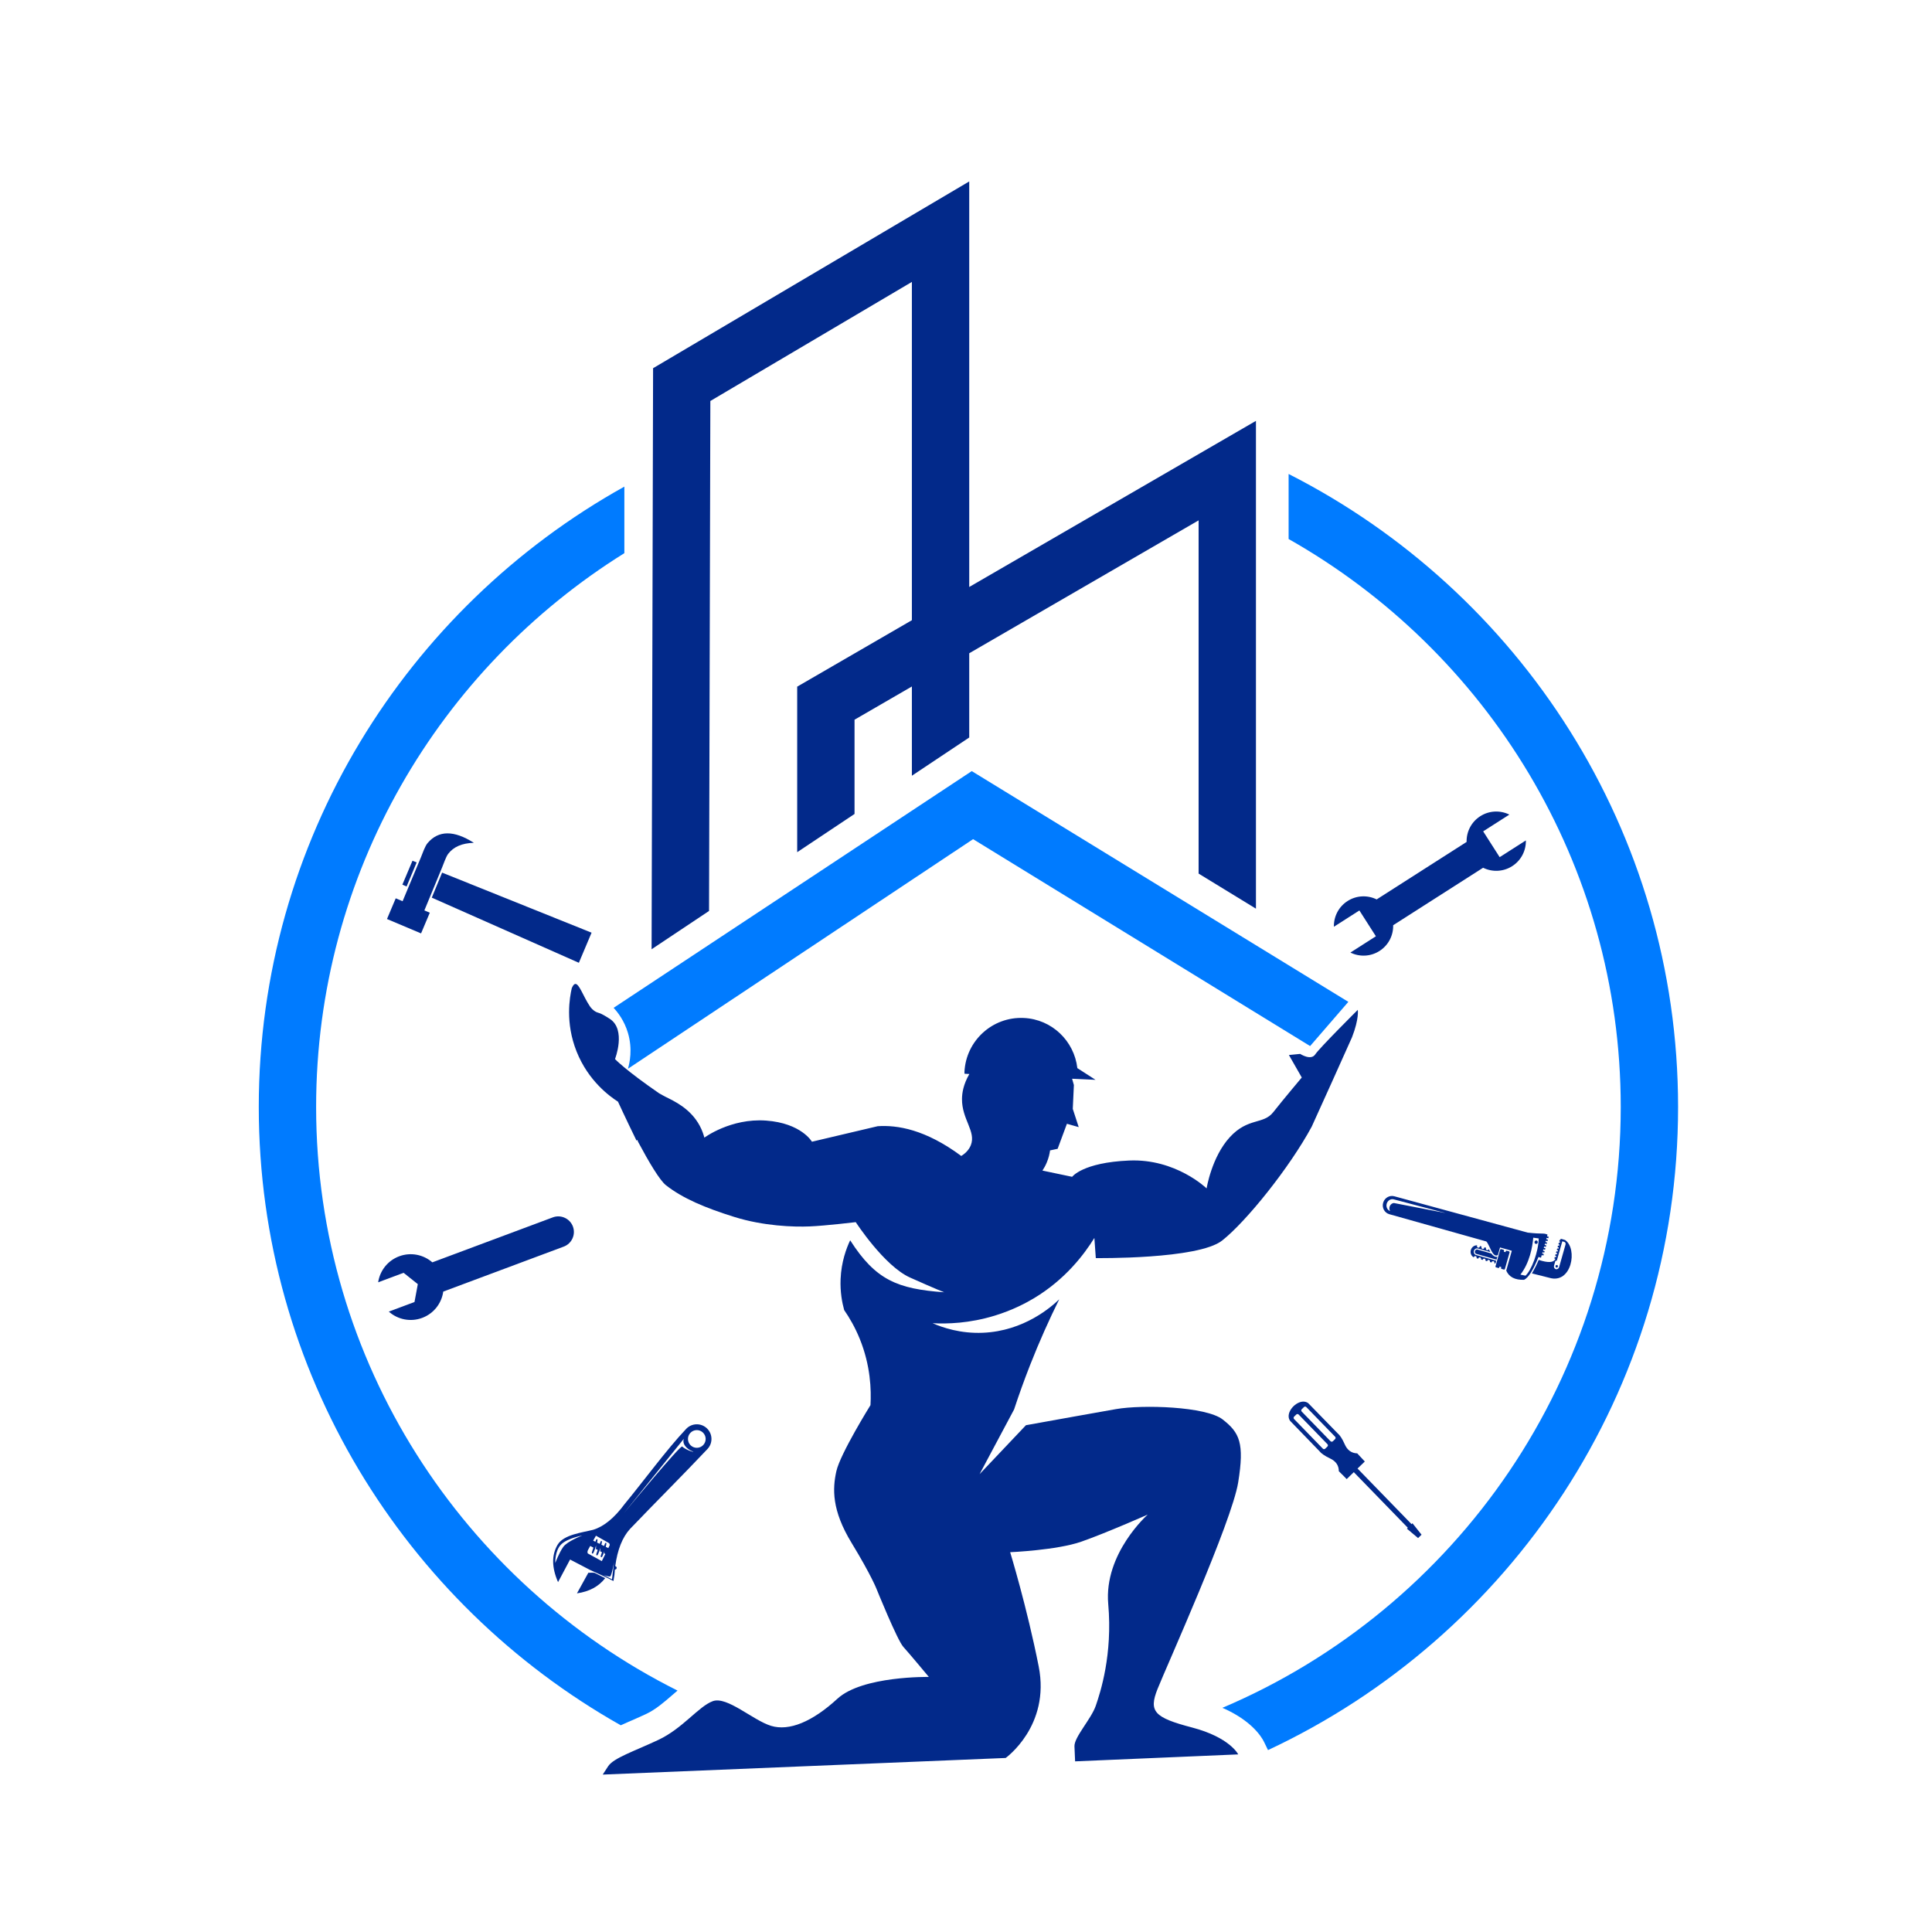 <?xml version="1.0" encoding="UTF-8" standalone="no"?>
<!-- Created with Inkscape (http://www.inkscape.org/) -->

<svg
   version="1.1"
   id="svg2"
   width="885.333"
   height="885.333"
   viewBox="0 0 885.333 885.333"
   sodipodi:docname="icon.ai"
   xmlns:inkscape="http://www.inkscape.org/namespaces/inkscape"
   xmlns:sodipodi="http://sodipodi.sourceforge.net/DTD/sodipodi-0.dtd"
   xmlns="http://www.w3.org/2000/svg"
   xmlns:svg="http://www.w3.org/2000/svg">
  <defs
     id="defs6">
    <clipPath
       clipPathUnits="userSpaceOnUse"
       id="clipPath16">
      <path
         d="M 0,664 H 664 V 0 H 0 Z"
         id="path14" />
    </clipPath>
  </defs>
  <sodipodi:namedview
     id="namedview4"
     pagecolor="#ffffff"
     bordercolor="#000000"
     borderopacity="0.25"
     inkscape:showpageshadow="2"
     inkscape:pageopacity="0.0"
     inkscape:pagecheckerboard="0"
     inkscape:deskcolor="#d1d1d1" />
  <g
     id="g8"
     inkscape:groupmode="layer"
     inkscape:label="icon"
     transform="matrix(1.333,0,0,-1.333,0,885.333)">
    <g
       id="g10">
      <g
         id="g12"
         clip-path="url(#clipPath16)">
        <g
           id="g18"
           transform="translate(466.766,317.003)">
          <path
             d="m 0,0 c 0,0 -13.139,-13.067 -14.631,-15.314 -1.493,-2.246 -5.167,0.176 -5.167,0.176 -1.293,-0.128 -2.586,-0.256 -3.879,-0.384 1.475,-2.577 2.949,-5.154 4.424,-7.731 0,0 -6.425,-7.62 -9.814,-11.933 -3.39,-4.312 -8.659,-1.758 -14.919,-8.575 -6.261,-6.819 -7.984,-17.611 -7.984,-17.611 0,0 -10.563,10.265 -26.612,9.58 -16.049,-0.684 -19.611,-5.6 -19.611,-5.6 l -10.216,2.145 c 0.48,0.718 0.99,1.604 1.442,2.658 0.699,1.632 1.026,3.125 1.184,4.28 l 2.601,0.547 c 1.063,2.868 2.127,5.735 3.19,8.603 1.353,-0.383 2.706,-0.765 4.058,-1.147 -0.68,2.087 -1.36,4.174 -2.04,6.261 l 0.379,8.205 -0.612,2.164 8.05,-0.372 -6.248,4.024 c -1.081,9.334 -8.729,16.792 -18.418,17.239 -10.765,0.497 -19.894,-7.825 -20.391,-18.59 -0.009,-0.202 0.035,-0.392 0.033,-0.593 l 1.655,-0.076 c -2.097,-3.624 -2.517,-6.588 -2.533,-8.577 -0.058,-7.069 4.914,-11.168 3.033,-15.909 -0.75,-1.888 -2.259,-3.053 -3.286,-3.696 -12.373,9.184 -22.046,10.675 -28.728,10.232 l -22.601,-5.332 c 0,0 -3.648,6.395 -15.794,7.267 -12.146,0.87 -21.188,-5.867 -21.188,-5.867 -0.263,1.01 -0.734,2.486 -1.61,4.116 -3.201,5.952 -8.885,8.494 -11.728,9.914 -0.688,0.344 -1.487,0.812 -2.243,1.23 -11.608,7.997 -15.142,11.754 -15.142,11.754 0,0 3.937,10.093 -1.781,13.819 -3.455,2.253 -3.894,2.001 -4.526,2.291 -1.302,0.599 -2.043,1.602 -2.387,2.119 -2.226,3.346 -3.604,7.654 -4.929,7.598 -0.299,-0.012 -0.735,-0.254 -1.232,-1.437 -0.723,-3.124 -2.311,-11.843 1.642,-21.778 4.077,-10.248 11.564,-15.544 14.235,-17.258 0,0 2.733,-5.949 6.38,-13.407 l 0.292,0.284 c 0.066,-0.203 0.132,-0.406 0.198,-0.609 3.822,-7.152 7.507,-13.33 9.613,-14.985 5.751,-4.518 13.433,-7.765 23.493,-10.908 10.058,-3.144 20.397,-3.496 25.945,-3.26 5.547,0.237 15.818,1.469 15.818,1.469 0,0 9.773,-15.068 18.679,-19.054 8.904,-3.987 11.728,-5.058 11.728,-5.058 -16.067,1.155 -23.587,4.208 -32.324,17.877 -1.293,-2.742 -3.041,-7.366 -3.291,-13.319 -0.186,-4.439 0.523,-8.123 1.232,-10.678 1.815,-2.623 3.731,-5.903 5.339,-9.857 3.74,-9.195 4.005,-17.569 3.703,-22.821 0,0 -10.403,-16.721 -11.735,-22.733 -1.332,-6.012 -1.611,-13.372 5.219,-24.594 6.83,-11.222 8.62,-15.91 8.62,-15.91 0,0 7.101,-17.562 9.184,-19.855 2.083,-2.294 8.778,-10.346 8.778,-10.346 0,0 -22.843,0.417 -31.439,-7.494 -8.596,-7.911 -16.593,-11.229 -22.829,-9.311 -6.235,1.917 -15.128,10.272 -20.014,8.475 -4.885,-1.795 -10.32,-9.372 -18.688,-13.302 -8.367,-3.931 -15.418,-6.216 -17.28,-9.075 l -1.862,-2.858 138.513,5.71 c 0,0 15.413,10.981 11.363,31.452 -4.048,20.472 -9.815,39.284 -9.815,39.284 0,0 16.055,0.683 24.465,3.623 8.411,2.939 22.828,9.31 22.828,9.31 0,0 -15.112,-13.348 -13.576,-30.752 1.537,-17.403 -2.679,-30.287 -4.267,-34.92 -1.589,-4.634 -7.478,-10.839 -7.343,-14.009 0.135,-3.172 0.22,-5.153 0.22,-5.153 l 56.077,2.393 c 0,0 -2.829,5.834 -15.879,9.248 -13.048,3.414 -14.925,5.517 -11.878,13.191 3.047,7.672 25.542,57.467 27.742,71.059 2.199,13.592 0.462,17.091 -5.289,21.61 -5.751,4.519 -27.615,5.173 -36.679,3.597 -6.26,-1.09 -21.908,-3.905 -30.995,-5.543 l -15.937,-16.822 11.864,22.244 c 1.605,4.879 3.414,9.939 5.457,15.148 3.22,8.208 6.626,15.781 10.059,22.707 -2.659,-2.549 -12.06,-10.921 -26.284,-11.5 -7.637,-0.311 -13.712,1.744 -17.25,3.286 4.951,-0.262 12.62,-0.081 21.435,2.628 6.2,1.905 10.825,4.403 13.475,5.997 10.68,6.425 17.151,14.952 20.706,20.691 l 0.494,-6.927 c 0,0 35.161,-0.481 43.419,6.025 8.258,6.505 23.152,25.008 30.787,39.13 0.283,0.522 13.656,30.206 13.873,30.766 C 0.524,-2.954 0,0 0,0"
             style="fill:#02298a;fill-opacity:1;fill-rule:nonzero;stroke:none"
             id="path20" />
        </g>
        <g
           id="g22"
           transform="translate(215.869,296.758)">
          <path
             d="m 0,0 c 0.573,1.968 1.66,6.71 0,12.321 -1.266,4.278 -3.564,7.154 -4.928,8.625 41.04,27.125 82.08,54.251 123.12,81.377 C 161.346,75.881 204.5,49.44 247.653,22.999 243.272,17.934 238.892,12.869 234.511,7.803 195.89,31.513 157.269,55.222 118.648,78.932 79.099,52.621 39.549,26.311 0,0"
             style="fill:#007bff;fill-opacity:1;fill-rule:nonzero;stroke:none"
             id="path24" />
        </g>
        <g
           id="g26"
           transform="translate(243.748,351.006)">
          <path
             d="m 0,0 0.45,175.312 69.28,40.932 V 99.951 L 30.303,77.109 V 20.201 l 19.713,13.143 v 32.4 L 69.73,77.166 v -30.68 l 19.714,13.143 v 28.959 l 78.854,45.686 V 12.844 L 188.012,0.786 V 168.478 L 89.444,111.372 V 250.788 L -19.235,186.581 -19.748,-13.165 Z"
             style="fill:#02298a;fill-opacity:1;fill-rule:nonzero;stroke:none"
             id="path28" />
        </g>
        <g
           id="g30"
           transform="translate(509.848,365.859)">
          <path
             d="m 0,0 c 3.092,-1.524 6.884,-1.442 10.001,0.551 3.118,1.992 4.785,5.398 4.7,8.845 L 5.693,3.639 0.021,12.514 9.028,18.271 C 5.935,19.796 2.144,19.713 -0.973,17.72 -4.09,15.728 -5.757,12.323 -5.673,8.875 l -15.375,-9.827 -15.543,-9.934 c -3.093,1.524 -6.884,1.441 -10.001,-0.551 -3.117,-1.992 -4.784,-5.398 -4.7,-8.845 l 8.761,5.6 5.673,-8.876 -8.761,-5.6 c 3.092,-1.524 6.884,-1.441 10.001,0.551 3.118,1.993 4.785,5.399 4.7,8.846 l 15.543,9.934 z"
             style="fill:#02298a;fill-opacity:1;fill-rule:evenodd;stroke:none"
             id="path32" />
        </g>
        <g
           id="g34"
           transform="translate(147.752,350.405)">
          <path
             d="m 0,0 -1.865,0.788 6.096,14.771 c 0.519,1.257 1.313,3.646 2.073,4.652 1.848,2.441 4.794,3.712 8.837,3.811 C 8.309,28.383 3.013,28.358 -0.747,23.948 -1.691,22.839 -2.478,20.412 -3.07,18.992 l -6.278,-15.045 -2.364,0.998 -3.003,-7.113 11.712,-4.945 z"
             style="fill:#02298a;fill-opacity:1;fill-rule:evenodd;stroke:none"
             id="path36" />
        </g>
        <g
           id="g38"
           transform="translate(143.235,367.698)">
          <path
             d="m 0,0 -1.435,0.577 -1.736,-4.11 -1.735,-4.11 1.449,-0.642 z"
             style="fill:#02298a;fill-opacity:1;fill-rule:evenodd;stroke:none"
             id="path40" />
        </g>
        <g
           id="g42"
           transform="translate(148.434,355.58)">
          <path
             d="m 0,0 50.563,-22.392 4.37,10.349 L 3.55,8.603 Z"
             style="fill:#02298a;fill-opacity:1;fill-rule:evenodd;stroke:none"
             id="path44" />
        </g>
        <g
           id="g46"
           transform="translate(196.951,242.522)">
          <path
             d="m 0,0 v 0 c -1.033,2.766 -4.138,4.183 -6.904,3.15 l -41.422,-15.465 c -3.026,2.642 -7.368,3.584 -11.395,2.08 -3.994,-1.491 -6.645,-5.001 -7.228,-8.94 l 4.069,1.519 4.672,1.745 4.891,-3.894 -1.143,-6.145 -4.672,-1.745 -4.164,-1.554 c 3.028,-2.701 7.414,-3.676 11.48,-2.158 4.027,1.504 6.689,5.06 7.242,9.038 L -3.15,-6.903 C -0.385,-5.871 1.032,-2.765 0,0"
             style="fill:#02298a;fill-opacity:1;fill-rule:evenodd;stroke:none"
             id="path48" />
        </g>
        <g
           id="g50"
           transform="translate(202.255,123.502)">
          <path
             d="m 0,0 -3.915,-7.087 c 4.251,0.617 7.485,2.359 9.703,5.225 L 2.056,0 C 2.056,0 0.886,0.028 0,0"
             style="fill:#02298a;fill-opacity:1;fill-rule:evenodd;stroke:none"
             id="path52" />
        </g>
        <g
           id="g54"
           transform="translate(241.755,167.404)">
          <path
             d="M 0,0 C -1.154,-1.222 -3.081,-1.277 -4.303,-0.123 -5.524,1.031 -5.58,2.958 -4.425,4.18 -3.271,5.401 -1.345,5.457 -0.123,4.302 1.099,3.148 1.154,1.222 0,0 M -7.234,-0.517 C -7.827,0.07 -25.541,-21.305 -27.275,-23.411 L -6.678,2.14 c -0.821,-2.286 2.163,-4.177 3.27,-4.368 -0.14,-0.314 -2.905,0.799 -3.826,1.711 m -24.137,-45.652 -2.816,1.451 c 0,0 1.567,-0.533 2.127,-0.48 0.561,0.052 1.406,4.911 1.406,4.911 0.008,-0.022 -0.669,-5.262 -0.717,-5.882 m -8.304,8.896 c -0.203,0.337 -0.166,0.763 0.104,1.282 l 1.675,3.015 -0.949,-1.71 1.086,-0.579 c -0.281,-0.841 -0.516,-1.551 -0.516,-1.551 -0.132,-0.422 0.162,-0.641 0.412,-0.412 0.108,0.098 0.404,0.801 0.706,1.641 l 0.093,0.34 0.213,0.754 -0.013,-0.987 -0.141,-0.188 0.718,-0.382 c -0.257,-0.77 -0.463,-1.392 -0.463,-1.392 -0.131,-0.422 0.162,-0.641 0.412,-0.413 0.101,0.092 0.368,0.715 0.649,1.485 l 0.073,0.266 0.213,0.754 -0.014,-0.987 -0.095,-0.128 0.697,-0.371 c -0.232,-0.693 -0.41,-1.232 -0.41,-1.232 -0.131,-0.422 0.162,-0.641 0.412,-0.413 0.089,0.081 0.307,0.575 0.55,1.219 l 0.213,0.754 -0.01,-0.731 0.409,-0.218 -1.216,-2.449 z m -8.461,2.239 c -1.425,-2.002 -2.737,-5.508 -2.737,-5.508 0,0 -0.168,4.205 2.019,6.373 2.186,2.168 7.257,3.054 7.257,3.054 0,0 -5.113,-1.916 -6.539,-3.919 m 11.249,3.874 4.529,-2.579 c 0.162,-0.218 0.231,-0.45 0.207,-0.698 l -0.49,-0.987 -0.875,0.43 c 0.138,0.509 0.226,0.938 0.215,1.167 -0.016,0.352 -0.342,0.23 -0.467,0.011 -0.035,-0.061 -0.162,-0.414 -0.328,-0.894 l -0.916,0.45 c 0.121,0.462 0.196,0.847 0.186,1.059 -0.016,0.353 -0.342,0.23 -0.467,0.011 -0.032,-0.056 -0.144,-0.363 -0.292,-0.789 l -0.925,0.454 c 0.105,0.413 0.168,0.755 0.159,0.951 -0.016,0.352 -0.341,0.229 -0.467,0.01 -0.029,-0.051 -0.125,-0.313 -0.255,-0.684 l -0.765,0.376 z M 1.247,5.753 c -2.023,1.91 -5.212,1.819 -7.123,-0.204 -6.788,-7.187 -14.624,-17.928 -21.168,-25.856 -3.547,-4.79 -7.147,-7.731 -10.8,-8.825 -3.723,-0.965 -10.158,-1.628 -12.237,-5.172 -2.074,-3.537 -2.018,-7.813 0.168,-12.827 2.754,5.182 4.131,7.773 4.131,7.773 4.55,-2.374 6.824,-3.561 6.824,-3.561 2.752,-1.24 5.405,-2.429 8.088,-3.824 0.285,1.476 0.451,2.785 0.498,3.926 0.314,-0.01 0.582,0.225 0.614,0.537 0.032,0.313 -0.183,0.597 -0.493,0.651 0.759,5.652 2.46,9.923 5.1,12.812 8.773,9.159 17.946,18.282 26.602,27.447 1.91,2.023 1.819,5.212 -0.204,7.123"
             style="fill:#02298a;fill-opacity:1;fill-rule:evenodd;stroke:none"
             id="path56" />
        </g>
        <g
           id="g58"
           transform="translate(537.73,237.252)">
          <path
             d="m 0,0 c 0.362,-0.103 0.568,-0.507 0.457,-0.898 l -1.691,-5.971 -0.515,-1.82 c -0.148,-0.521 -0.663,-0.835 -1.145,-0.698 -0.483,0.136 -0.756,0.674 -0.609,1.195 l 0.408,1.441 c 0.059,0.208 0.265,0.334 0.458,0.28 l 0.085,-0.024 1.893,6.682 z M -1.575,0.682 -1.721,0.165 -1.427,0.082 c -0.029,-0.145 -0.062,-0.303 -0.099,-0.474 l -0.327,0.092 -0.146,-0.516 0.355,-0.101 c -0.035,-0.149 -0.072,-0.306 -0.112,-0.47 l -0.375,0.106 -0.146,-0.517 0.391,-0.111 C -1.924,-2.06 -1.965,-2.215 -2.008,-2.377 l -0.401,0.114 -0.146,-0.517 0.407,-0.115 C -2.19,-3.046 -2.233,-3.201 -2.278,-3.36 l -0.409,0.115 -0.146,-0.516 0.406,-0.115 c -0.045,-0.151 -0.091,-0.306 -0.138,-0.463 l -0.4,0.113 -0.147,-0.517 0.389,-0.11 c -0.046,-0.151 -0.095,-0.305 -0.145,-0.461 l -0.375,0.106 -0.147,-0.517 0.358,-0.101 -0.056,-0.171 c -0.671,-1.174 -2.565,-1.241 -5.683,-0.201 -0.67,-1.609 -1.446,-3.159 -2.327,-4.649 0,0 1.993,-0.502 5.979,-1.507 7.691,-2.278 9.858,10.027 5.41,12.994 L -1.197,1.062 -1.325,0.611 Z"
             style="fill:#02298a;fill-opacity:1;fill-rule:evenodd;stroke:none"
             id="path60" />
        </g>
        <g
           id="g62"
           transform="translate(534.755,228.973)">
          <path
             d="m 0,0 c -0.067,-0.238 0.056,-0.481 0.277,-0.544 0.22,-0.062 0.453,0.08 0.52,0.318 C 0.865,0.012 0.741,0.255 0.521,0.318 0.3,0.38 0.067,0.238 0,0"
             style="fill:#02298a;fill-opacity:1;fill-rule:evenodd;stroke:none"
             id="path64" />
        </g>
        <g
           id="g66"
           transform="translate(528.614,236.985)">
          <path
             d="M 0,0 C 0.09,0.319 -0.076,0.645 -0.37,0.728 -0.665,0.812 -0.978,0.621 -1.068,0.303 -1.158,-0.016 -0.992,-0.342 -0.697,-0.426 -0.403,-0.509 -0.09,-0.319 0,0"
             style="fill:#02298a;fill-opacity:1;fill-rule:evenodd;stroke:none"
             id="path68" />
        </g>
        <g
           id="g70"
           transform="translate(527.091,238.684)">
          <path
             d="m 0,0 c 1.252,-0.173 1.878,-0.259 1.878,-0.259 -0.106,-4.688 -2.491,-10.913 -4.544,-12.802 -1.17,0.248 -1.755,0.372 -1.755,0.372 C -1.241,-8.639 -0.289,-3.21 0,0 m -50.382,11.679 c 0.301,1.063 1.311,1.73 2.314,1.528 11.264,-2.978 17.237,-4.555 17.922,-4.732 -11.853,2.301 -17.78,3.451 -17.78,3.451 -0.583,-0.064 -1.103,-0.452 -1.367,-1.019 -0.265,-0.567 -0.234,-1.23 0.08,-1.742 -0.959,0.355 -1.469,1.452 -1.169,2.514 m 47.22,-26.163 c 1.472,0.698 3.123,3.315 4.956,7.848 l 0.861,-0.244 0.018,0.066 0.241,0.848 0.569,-0.162 0.147,0.517 -0.57,0.161 0.133,0.471 0.57,-0.162 0.147,0.517 -0.57,0.162 0.133,0.47 0.57,-0.161 0.146,0.517 -0.57,0.161 0.134,0.471 0.57,-0.162 0.146,0.517 -0.57,0.162 0.07,0.246 0.063,0.224 0.57,-0.161 0.147,0.517 -0.57,0.161 0.07,0.247 0.063,0.224 0.57,-0.162 0.146,0.517 -0.57,0.161 0.07,0.247 0.064,0.224 0.57,-0.161 0.146,0.516 -0.57,0.162 0.07,0.246 0.094,0.333 C 3.464,1.718 3.339,1.141 -1.928,1.749 L -47.74,14.23 c -1.655,0.468 -3.388,-0.529 -3.869,-2.229 -0.481,-1.699 0.47,-3.457 2.126,-3.926 l 33.339,-9.371 c 1.126,-1.073 2.13,-5.803 3.982,-4.673 l 0.647,2.285 0.092,0.327 2.062,-0.584 c 0.355,-0.073 0.658,-0.159 0.908,-0.258 l 1.078,-0.305 -0.194,-0.686 c -0.01,-0.095 -0.038,-0.194 -0.084,-0.298 l -0.716,-2.526 -0.92,-3.296 c 0.942,-2.202 2.985,-3.26 6.127,-3.174"
             style="fill:#02298a;fill-opacity:1;fill-rule:evenodd;stroke:none"
             id="path72" />
        </g>
        <g
           id="g74"
           transform="translate(517.345,227.945)">
          <path
             d="M 0,0 1.607,5.672 C 1.653,5.836 1.567,6.006 1.415,6.049 L 0.649,6.265 C 0.498,6.308 0.335,6.209 0.289,6.045 L 0.211,5.77 -0.385,5.938 -0.307,6.214 C -0.26,6.378 -0.346,6.547 -0.498,6.591 L -1.264,6.807 C -1.416,6.85 -1.578,6.751 -1.625,6.587 L -3.231,0.915 c -0.047,-0.164 0.04,-0.334 0.192,-0.377 l 0.765,-0.216 c 0.152,-0.043 0.314,0.056 0.361,0.22 L -1.835,0.817 -1.24,0.649 -1.318,0.373 c -0.047,-0.164 0.04,-0.334 0.192,-0.377 L -0.361,-0.22 C -0.209,-0.263 -0.047,-0.164 0,0"
             style="fill:#02298a;fill-opacity:1;fill-rule:evenodd;stroke:none"
             id="path76" />
        </g>
        <g
           id="g78"
           transform="translate(507.401,232.741)">
          <path
             d="m 0,0 c -0.284,0.08 -0.506,0.279 -0.636,0.533 -0.129,0.255 -0.166,0.566 -0.08,0.873 0.087,0.306 0.282,0.552 0.526,0.701 0.244,0.149 0.537,0.201 0.821,0.12 L 4.934,1.008 C 4.734,1.335 4.552,1.684 4.388,2.036 L 4.386,2.027 C 4.305,1.743 4.025,1.572 3.761,1.646 v 0 C 3.498,1.721 3.349,2.014 3.429,2.298 L 3.48,2.476 2.906,2.639 2.855,2.461 C 2.775,2.177 2.494,2.005 2.231,2.08 1.968,2.154 1.818,2.448 1.899,2.732 L 1.949,2.91 1.375,3.072 1.325,2.894 C 1.244,2.61 0.964,2.439 0.7,2.513 0.437,2.588 0.288,2.881 0.368,3.165 L 0.409,3.311 C -0.544,3.392 -1.478,2.729 -1.768,1.704 -2.059,0.68 -1.611,-0.375 -0.757,-0.806 l 0.007,0.022 c 0.08,0.284 0.361,0.456 0.624,0.381 0.264,-0.074 0.413,-0.368 0.332,-0.652 L 0.191,-1.11 0.765,-1.272 0.78,-1.217 c 0.081,0.284 0.362,0.455 0.625,0.381 0.263,-0.075 0.412,-0.368 0.332,-0.652 l -0.016,-0.055 0.574,-0.163 0.016,0.055 c 0.08,0.284 0.361,0.456 0.624,0.381 v 0 c 0.264,-0.074 0.413,-0.368 0.332,-0.652 l -0.015,-0.055 0.574,-0.162 0.015,0.054 c 0.081,0.285 0.362,0.456 0.625,0.382 v 0 C 4.729,-1.778 4.878,-2.071 4.798,-2.355 L 4.782,-2.41 5.356,-2.573 5.372,-2.518 c 0.08,0.284 0.361,0.456 0.624,0.381 0.263,-0.074 0.413,-0.368 0.332,-0.652 L 6.313,-2.844 6.679,-2.947 6.956,-1.97 Z"
             style="fill:#02298a;fill-opacity:1;fill-rule:evenodd;stroke:none"
             id="path80" />
        </g>
        <g
           id="g82"
           transform="translate(512.666,233.259)">
          <path
             d="M 0,0 -4.738,1.342 C -4.928,1.396 -5.125,1.361 -5.288,1.261 -5.452,1.161 -5.583,0.997 -5.641,0.792 -5.699,0.587 -5.674,0.378 -5.587,0.207 -5.5,0.036 -5.351,-0.097 -5.161,-0.151 l 6.956,-1.97 0.282,0.996 C 2.046,-1.133 2.016,-1.14 1.985,-1.145 1.277,-1.269 0.662,-0.793 0.221,-0.277 0.145,-0.189 0.072,-0.096 0,0"
             style="fill:#02298a;fill-opacity:1;fill-rule:evenodd;stroke:none"
             id="path84" />
        </g>
        <g
           id="g86"
           transform="translate(444.857,176.349)">
          <path
             d="m 0,0 c -0.11,0.113 -0.164,0.261 -0.161,0.408 0.002,0.146 0.06,0.292 0.173,0.402 l 0.76,0.739 C 0.885,1.659 1.033,1.713 1.18,1.711 1.326,1.709 1.473,1.651 1.583,1.538 l 9.903,-10.194 c 0.11,-0.113 0.164,-0.261 0.162,-0.408 -0.002,-0.146 -0.061,-0.292 -0.174,-0.402 l -0.76,-0.739 c -0.113,-0.11 -0.261,-0.164 -0.408,-0.162 -0.146,0.002 -0.293,0.06 -0.403,0.173 z M 2.636,2.561 C 2.526,2.674 2.472,2.822 2.475,2.968 2.476,3.115 2.535,3.261 2.648,3.371 L 3.408,4.11 C 3.521,4.22 3.669,4.274 3.816,4.272 3.962,4.269 4.109,4.212 4.219,4.098 l 9.903,-10.193 c 0.11,-0.113 0.163,-0.261 0.162,-0.408 -0.003,-0.146 -0.061,-0.292 -0.174,-0.402 l -0.76,-0.739 c -0.114,-0.11 -0.261,-0.164 -0.408,-0.162 -0.147,0.002 -0.293,0.06 -0.403,0.173 z m 9.692,-16.091 c 1.032,-0.473 1.805,-1.086 2.317,-1.838 0.498,-0.733 0.747,-1.592 0.748,-2.578 l 1.765,-1.747 0.933,-0.961 0.019,0.018 0.906,0.863 -0.009,0.009 1.534,1.49 18.572,-19.116 -0.317,-0.308 3.842,-3.23 1.192,1.158 -3.118,3.934 -0.317,-0.308 -18.572,19.116 1.602,1.557 0.009,-0.009 0.889,0.88 -2.611,2.794 c -0.985,0.029 -1.837,0.303 -2.555,0.822 -0.737,0.534 -1.328,1.323 -1.77,2.369 -0.414,0.924 -0.821,1.696 -1.222,2.313 -0.393,0.605 -0.776,1.057 -1.148,1.355 L 14.994,-4.926 4.898,5.426 C 3.99,6.118 2.857,6.119 1.784,5.698 1.079,5.422 0.4,4.966 -0.179,4.404 -0.757,3.842 -1.233,3.177 -1.529,2.48 -1.98,1.419 -2.012,0.287 -1.346,-0.641 l 10.056,-10.39 0.02,-0.024 c 0.287,-0.381 0.727,-0.777 1.321,-1.187 0.605,-0.419 1.365,-0.848 2.277,-1.288"
             style="fill:#02298a;fill-opacity:1;fill-rule:evenodd;stroke:none"
             id="path88" />
        </g>
        <g
           id="g90"
           transform="translate(215.907,72.181)">
          <path
             d="m 0,0 c 1.935,0.841 4.046,1.752 6.25,2.785 3.26,1.534 6.209,4.094 9.058,6.571 0.571,0.496 1.135,0.975 1.7,1.455 -73.577,36.827 -124.24,112.9 -124.24,200.623 0,80.255 42.406,150.761 105.961,190.39 v 22.874 C -76.152,383 -126.945,303.054 -126.945,211.434 -126.945,120.325 -76.707,40.773 -2.51,-1.116 -1.674,-0.747 -0.9,-0.391 0,0"
             style="fill:#007bff;fill-opacity:1;fill-rule:nonzero;stroke:none"
             id="path92" />
        </g>
        <g
           id="g94"
           transform="translate(442.987,501.224)">
          <path
             d="m 0,0 v -22.352 c 68.088,-38.535 114.175,-111.594 114.175,-195.256 0,-92.697 -56.54,-172.436 -136.942,-206.548 9.868,-4.294 13.401,-9.827 14.316,-11.714 l 1.367,-2.818 c 83.181,38.904 140.973,123.35 140.973,221.08 C 133.889,-122.681 79.353,-40.303 0,0"
             style="fill:#007bff;fill-opacity:1;fill-rule:nonzero;stroke:none"
             id="path96" />
        </g>
      </g>
    </g>
  </g>
</svg>
